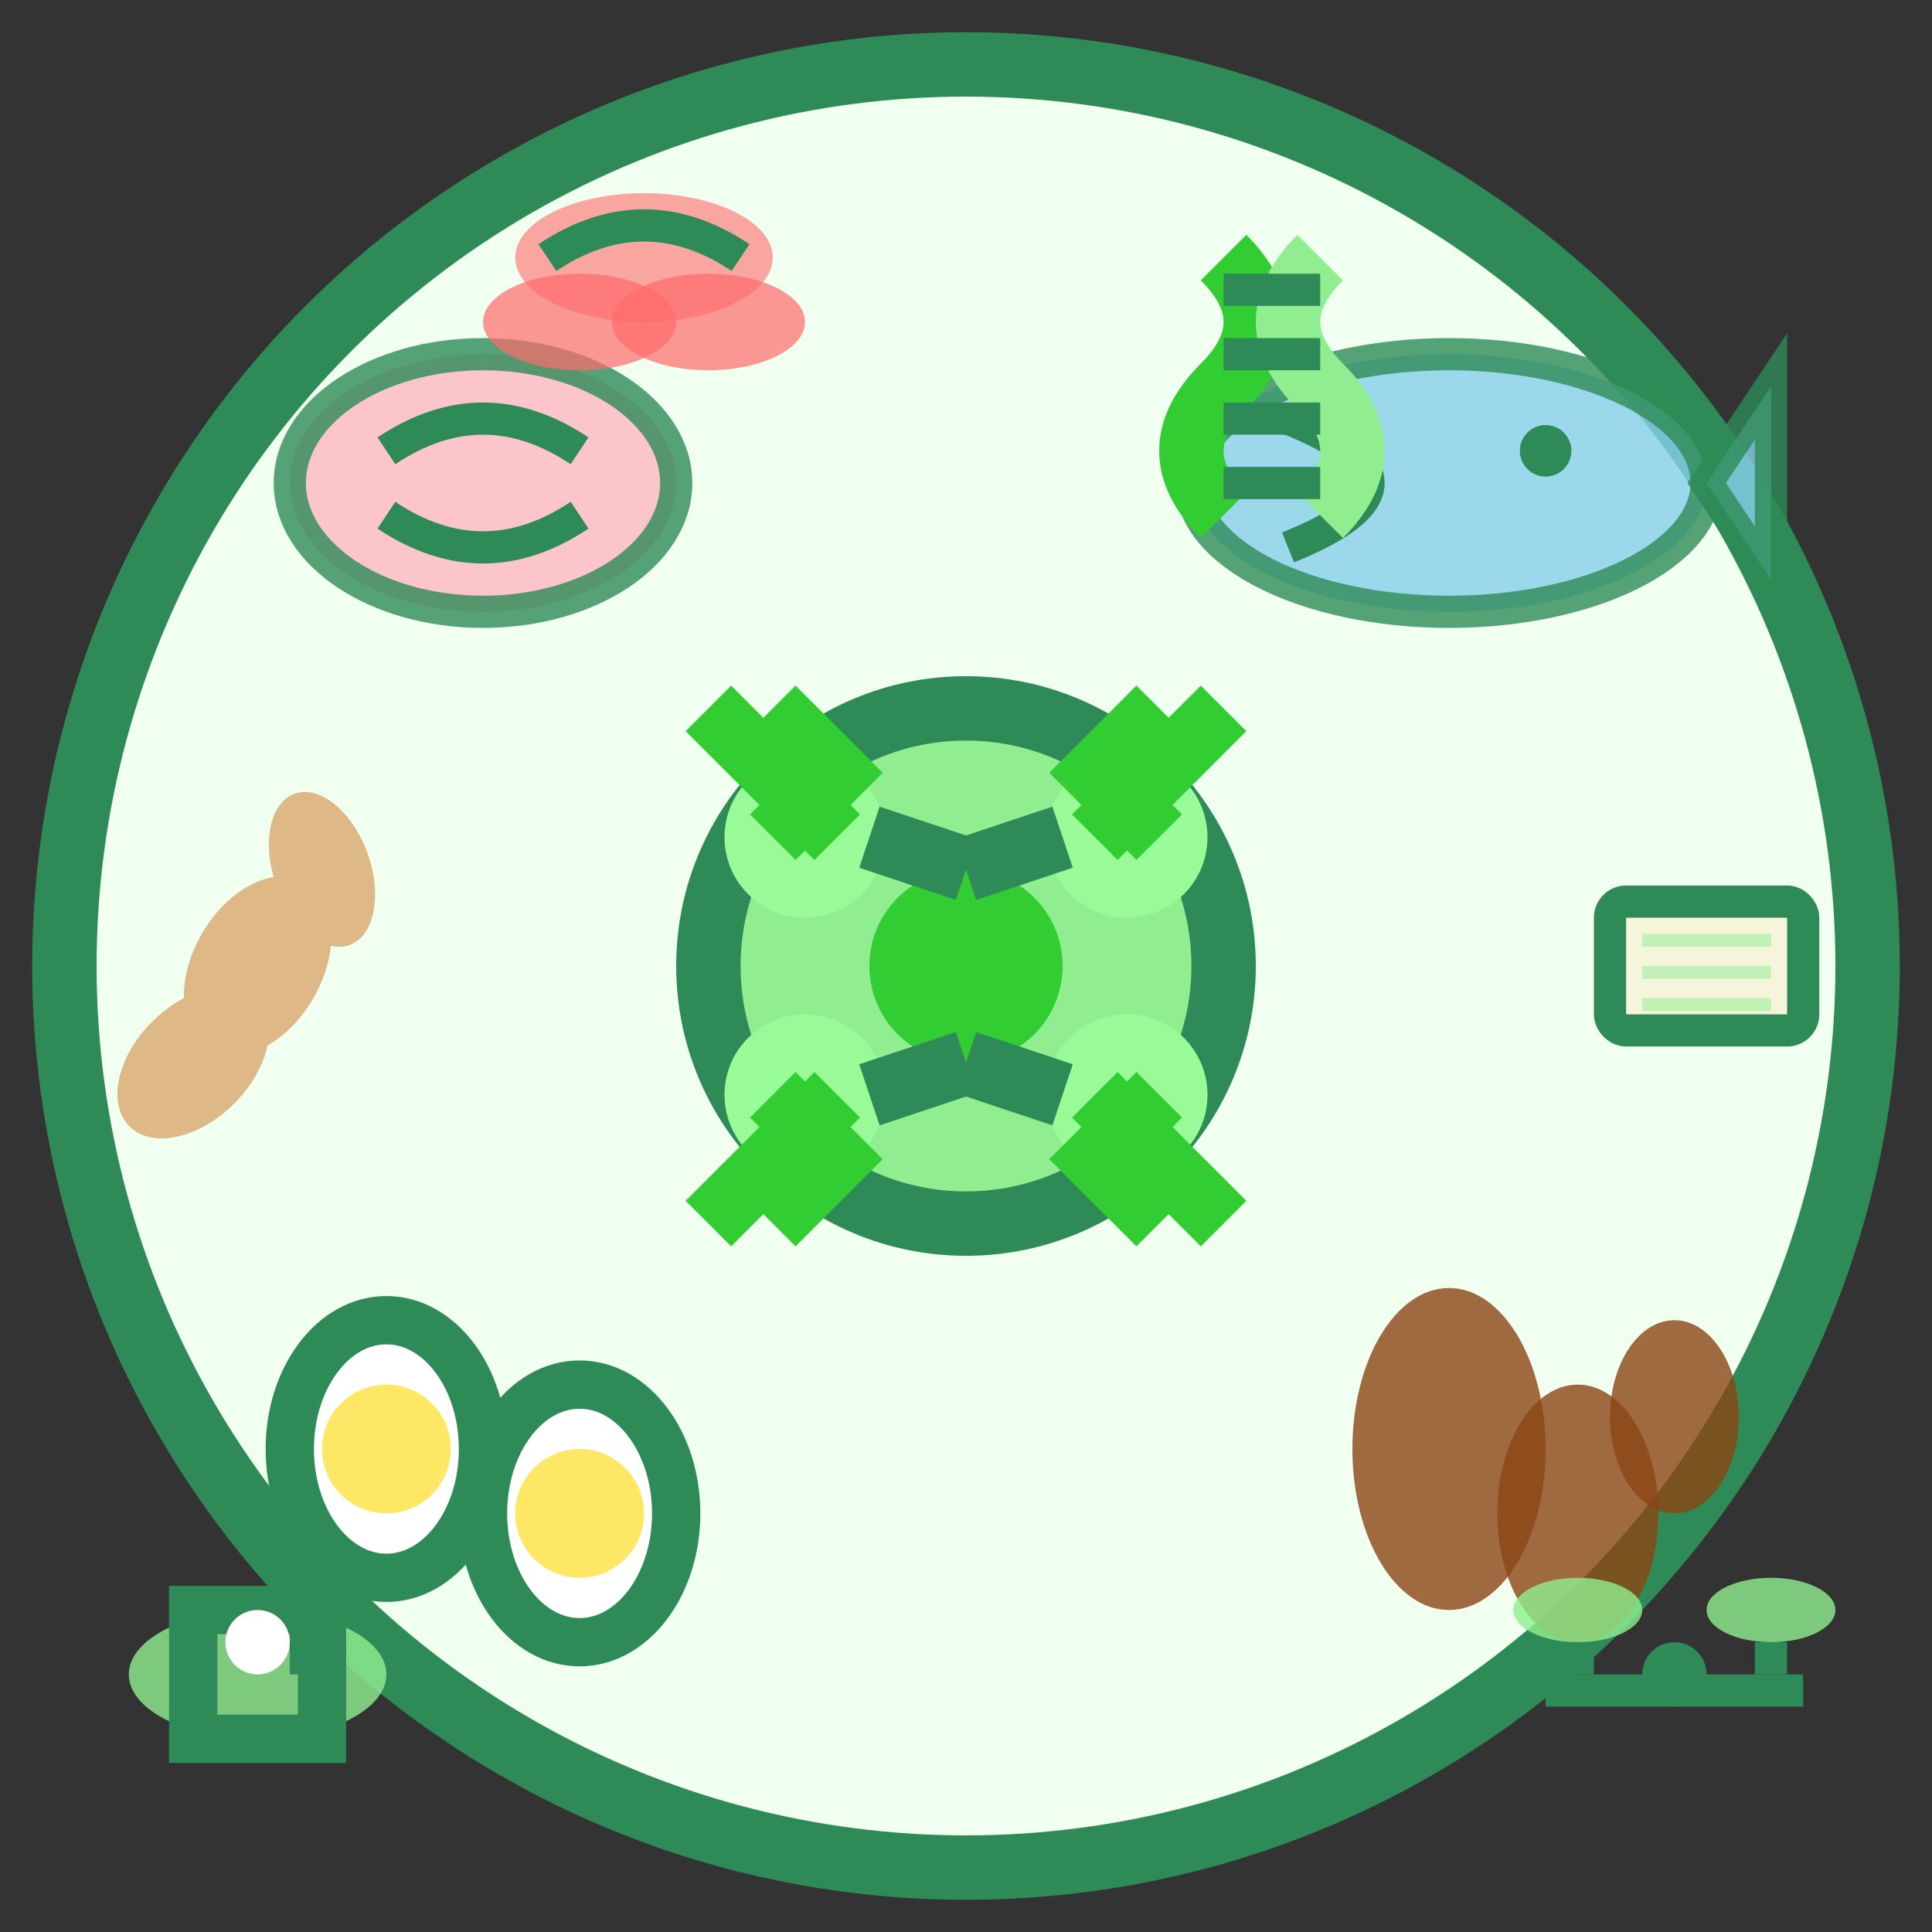 <svg width="60" height="60" viewBox="0 0 60 60" fill="none" xmlns="http://www.w3.org/2000/svg">
    <rect x="0" y="0" width="60" height="60" fill="#333333" stroke="none"/>
    <circle cx="30" cy="30" r="28" fill="#F0FFF0" stroke="#2E8B57" stroke-width="2"/>
    
    <!-- Central protein molecule structure -->
    <circle cx="30" cy="30" r="8" fill="#90EE90" stroke="#2E8B57" stroke-width="2"/>
    
    <!-- Amino acid chain representation -->
    <circle cx="30" cy="30" r="3" fill="#32CD32"/>
    <circle cx="25" cy="26" r="2.5" fill="#98FB98"/>
    <circle cx="35" cy="26" r="2.5" fill="#98FB98"/>
    <circle cx="25" cy="34" r="2.5" fill="#98FB98"/>
    <circle cx="35" cy="34" r="2.5" fill="#98FB98"/>
    
    <!-- Connecting bonds -->
    <path d="M30 27 L27 26" stroke="#2E8B57" stroke-width="2"/>
    <path d="M30 27 L33 26" stroke="#2E8B57" stroke-width="2"/>
    <path d="M30 33 L27 34" stroke="#2E8B57" stroke-width="2"/>
    <path d="M30 33 L33 34" stroke="#2E8B57" stroke-width="2"/>
    
    <!-- Protein sources around the molecule -->
    
    <!-- Chicken breast -->
    <ellipse cx="15" cy="15" rx="6" ry="4" fill="#FFB6C1" opacity="0.8" stroke="#2E8B57" stroke-width="1"/>
    <path d="M12 14 Q15 12 18 14" stroke="#2E8B57" stroke-width="1" fill="none"/>
    <path d="M12 16 Q15 18 18 16" stroke="#2E8B57" stroke-width="1" fill="none"/>
    
    <!-- Fish -->
    <ellipse cx="45" cy="15" rx="8" ry="4" fill="#87CEEB" opacity="0.8" stroke="#2E8B57" stroke-width="1"/>
    <path d="M53 15 L55 12 L55 18 Z" fill="#87CEEB" opacity="0.8" stroke="#2E8B57" stroke-width="1"/>
    <circle cx="48" cy="14" r="0.8" fill="#2E8B57"/>
    <path d="M40 13 Q45 15 40 17" stroke="#2E8B57" stroke-width="1" fill="none"/>
    
    <!-- Eggs -->
    <ellipse cx="12" cy="45" rx="3" ry="4" fill="#FFFFFF" stroke="#2E8B57" stroke-width="1.5"/>
    <ellipse cx="18" cy="47" rx="3" ry="4" fill="#FFFFFF" stroke="#2E8B57" stroke-width="1.5"/>
    <circle cx="12" cy="45" r="2" fill="#FFD700" opacity="0.6"/>
    <circle cx="18" cy="47" r="2" fill="#FFD700" opacity="0.6"/>
    
    <!-- Beans/Legumes -->
    <ellipse cx="45" cy="45" rx="3" ry="5" fill="#8B4513" opacity="0.8"/>
    <ellipse cx="49" cy="47" rx="2.5" ry="4" fill="#8B4513" opacity="0.8"/>
    <ellipse cx="52" cy="44" rx="2" ry="3" fill="#8B4513" opacity="0.8"/>
    
    <!-- Nuts -->
    <ellipse cx="8" cy="30" rx="2" ry="3" fill="#DEB887" transform="rotate(30 8 30)"/>
    <ellipse cx="10" cy="27" rx="1.5" ry="2.5" fill="#DEB887" transform="rotate(-20 10 27)"/>
    <ellipse cx="6" cy="33" rx="1.8" ry="2.8" fill="#DEB887" transform="rotate(45 6 33)"/>
    
    <!-- Tofu/Soy -->
    <rect x="50" y="28" width="6" height="4" fill="#F5F5DC" stroke="#2E8B57" stroke-width="1" rx="0.5"/>
    <rect x="51" y="29" width="4" height="0.4" fill="#90EE90" opacity="0.5"/>
    <rect x="51" y="30" width="4" height="0.4" fill="#90EE90" opacity="0.5"/>
    <rect x="51" y="31" width="4" height="0.4" fill="#90EE90" opacity="0.5"/>
    
    <!-- Muscle building representation -->
    <g transform="translate(20, 8)">
        <ellipse cx="0" cy="0" rx="4" ry="2" fill="#FF6B6B" opacity="0.6"/>
        <ellipse cx="-2" cy="2" rx="3" ry="1.5" fill="#FF6B6B" opacity="0.7"/>
        <ellipse cx="2" cy="2" rx="3" ry="1.5" fill="#FF6B6B" opacity="0.7"/>
        <path d="M-3 0 Q0 -2 3 0" stroke="#2E8B57" stroke-width="1" fill="none"/>
    </g>
    
    <!-- DNA/Genetic material -->
    <g transform="translate(38, 8)">
        <path d="M0 0 Q2 2 0 4 Q-2 6 0 8" stroke="#32CD32" stroke-width="2" fill="none"/>
        <path d="M3 0 Q1 2 3 4 Q5 6 3 8" stroke="#90EE90" stroke-width="2" fill="none"/>
        <path d="M0 1 L3 1" stroke="#2E8B57" stroke-width="1"/>
        <path d="M0 3 L3 3" stroke="#2E8B57" stroke-width="1"/>
        <path d="M0 5 L3 5" stroke="#2E8B57" stroke-width="1"/>
        <path d="M0 7 L3 7" stroke="#2E8B57" stroke-width="1"/>
    </g>
    
    <!-- Protein powder scoop -->
    <ellipse cx="8" cy="52" rx="4" ry="2" fill="#90EE90" opacity="0.8"/>
    <rect x="6" y="50" width="4" height="4" fill="none" stroke="#2E8B57" stroke-width="1.5"/>
    <rect x="9" y="48" width="1" height="4" fill="#2E8B57"/>
    <circle cx="8" cy="51" r="1" fill="#FFFFFF"/>
    
    <!-- Scale/Balance representing protein requirements -->
    <rect x="48" y="52" width="8" height="1" fill="#2E8B57"/>
    <circle cx="52" cy="52" r="1" fill="#2E8B57"/>
    <ellipse cx="49" cy="50" rx="2" ry="1" fill="#90EE90" opacity="0.8"/>
    <ellipse cx="55" cy="50" rx="2" ry="1" fill="#90EE90" opacity="0.8"/>
    <path d="M49 51 L49 52" stroke="#2E8B57" stroke-width="1"/>
    <path d="M55 51 L55 52" stroke="#2E8B57" stroke-width="1"/>
    
    <!-- Arrows showing protein synthesis -->
    <path d="M22 22 L26 26" stroke="#32CD32" stroke-width="2"/>
    <path d="M24 22 L26 24 L24 26" stroke="#32CD32" stroke-width="2" fill="none"/>
    
    <path d="M38 22 L34 26" stroke="#32CD32" stroke-width="2"/>
    <path d="M36 22 L34 24 L36 26" stroke="#32CD32" stroke-width="2" fill="none"/>
    
    <path d="M22 38 L26 34" stroke="#32CD32" stroke-width="2"/>
    <path d="M24 38 L26 36 L24 34" stroke="#32CD32" stroke-width="2" fill="none"/>
    
    <path d="M38 38 L34 34" stroke="#32CD32" stroke-width="2"/>
    <path d="M36 38 L34 36 L36 34" stroke="#32CD32" stroke-width="2" fill="none"/>
</svg>
